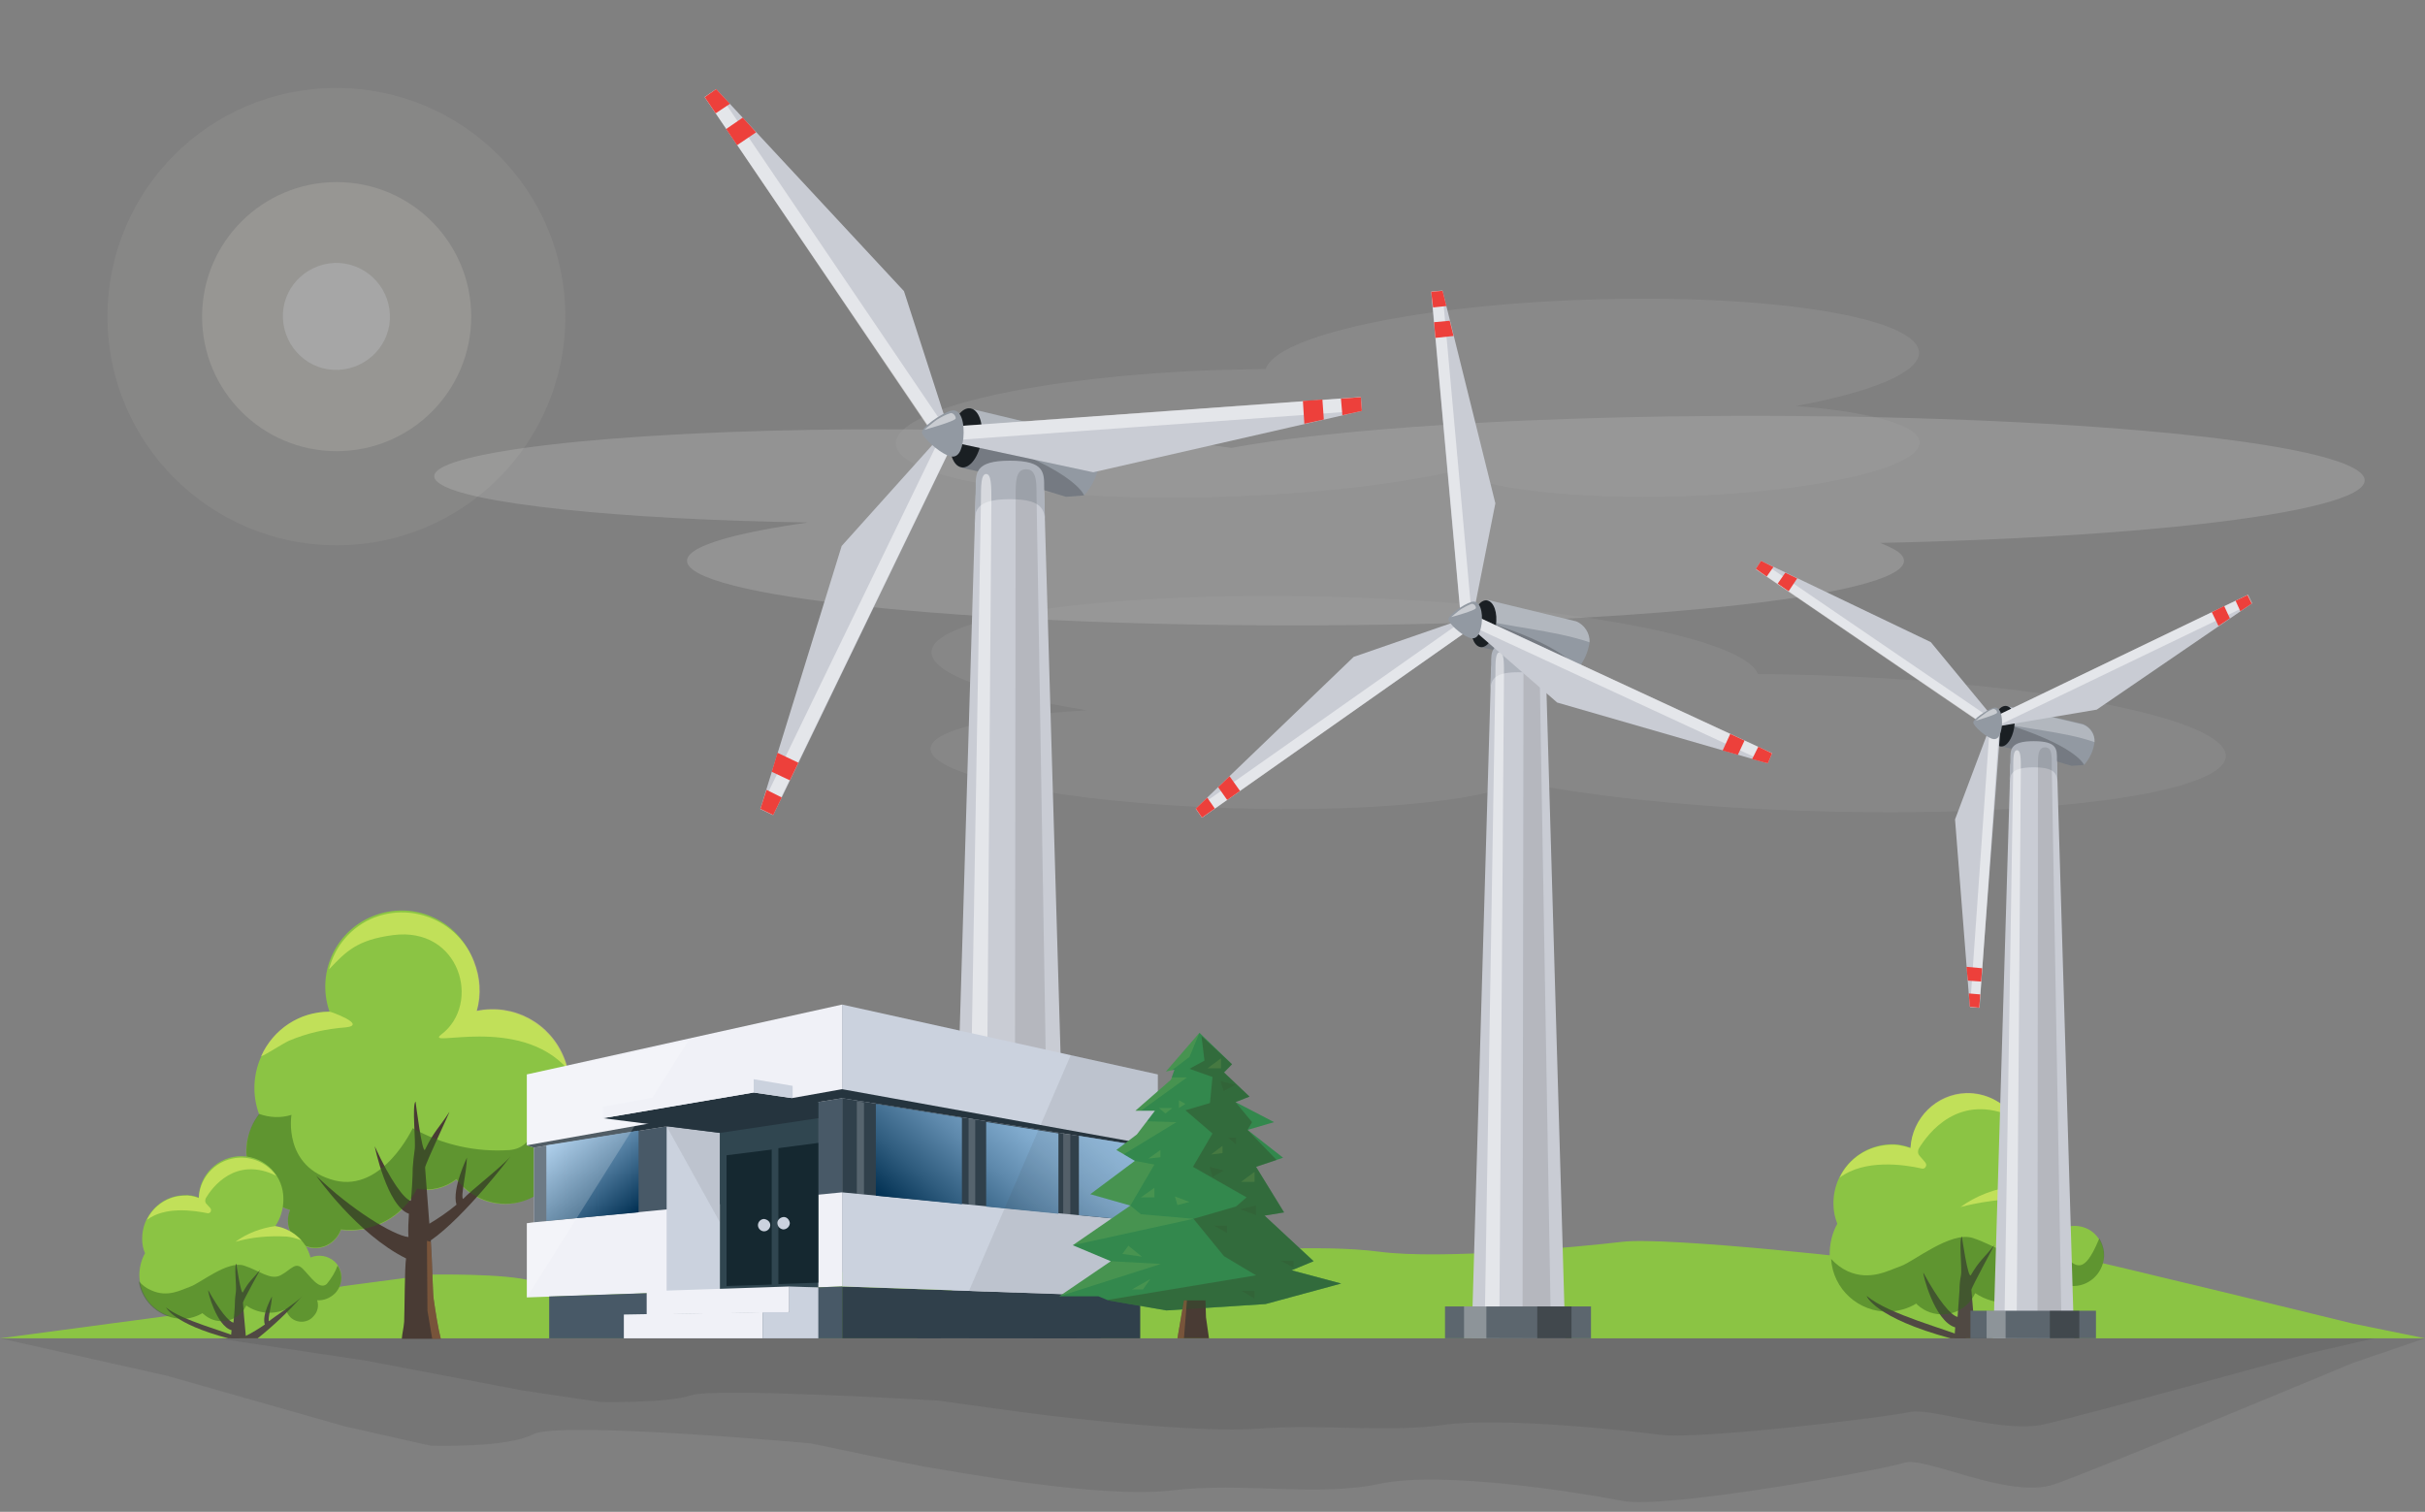 <svg id="ee-ilu-wind" xmlns="http://www.w3.org/2000/svg" xmlns:xlink="http://www.w3.org/1999/xlink" viewBox="0 0 510 318" shape-rendering="geometricPrecision" text-rendering="geometricPrecision"><rect x="0" y="0" width="510" height="318" fill="#808080" stroke="none"/><style><![CDATA[#ee-ilu-wind-green_ts {animation: ee-ilu-wind-green_ts__ts 6000ms linear infinite normal forwards}@keyframes ee-ilu-wind-green_ts__ts { 0% {transform: translate(254.269px,280.874px) scale(1,1)} 50% {transform: translate(254.269px,280.874px) scale(1,1.238)} 100% {transform: translate(254.269px,280.874px) scale(1,1)}} #ee-ilu-wind-clouds_to {animation: ee-ilu-wind-clouds_to__to 6000ms linear infinite normal forwards}@keyframes ee-ilu-wind-clouds_to__to { 0% {transform: translate(294.322px,116.84px)} 50% {transform: translate(248.314px,119.29px)} 100% {transform: translate(294.322px,116.84px)}} #ee-ilu-wind-clouds_ts {animation: ee-ilu-wind-clouds_ts__ts 6000ms linear infinite normal forwards}@keyframes ee-ilu-wind-clouds_ts__ts { 0% {transform: scale(1,1)} 50% {transform: scale(1.056,0.738)} 100% {transform: scale(1,1)}} #ee-ilu-wind-cloud3_ts {animation: ee-ilu-wind-cloud3_ts__ts 6000ms linear infinite normal forwards}@keyframes ee-ilu-wind-cloud3_ts__ts { 0% {transform: translate(296.05px,83.75px) scale(1,1)} 41.667% {transform: translate(296.05px,83.75px) scale(1.077,1.442)} 83.333% {transform: translate(296.05px,83.75px) scale(1,1)} 100% {transform: translate(296.05px,83.75px) scale(1,1)}} #ee-ilu-wind-cloud2_ts {animation: ee-ilu-wind-cloud2_ts__ts 6000ms linear infinite normal forwards}@keyframes ee-ilu-wind-cloud2_ts__ts { 0% {transform: translate(331.9px,148.1px) scale(1,1)} 55% {transform: translate(331.9px,148.1px) scale(1.119,0.541)} 91.667% {transform: translate(331.9px,148.1px) scale(1,1)} 100% {transform: translate(331.9px,148.1px) scale(1,1)}} #ee-ilu-wind-cloud1_ts {animation: ee-ilu-wind-cloud1_ts__ts 6000ms linear infinite normal forwards}@keyframes ee-ilu-wind-cloud1_ts__ts { 0% {transform: translate(294.322px,109.511px) scale(1,1)} 46.667% {transform: translate(294.322px,109.511px) scale(0.787,0.708)} 100% {transform: translate(294.322px,109.511px) scale(1,1)}} #ee-ilu-wind-sun_ts {animation: ee-ilu-wind-sun_ts__ts 6000ms linear infinite normal forwards}@keyframes ee-ilu-wind-sun_ts__ts { 0% {transform: translate(70.75px,66.6px) scale(1,1)} 41.667% {transform: translate(70.75px,66.6px) scale(1.366,1.303)} 100% {transform: translate(70.75px,66.6px) scale(1,1)}} #ee-ilu-wind-trees1_ts {animation: ee-ilu-wind-trees1_ts__ts 6000ms linear infinite normal forwards}@keyframes ee-ilu-wind-trees1_ts__ts { 0% {transform: translate(75.348px,281.246px) scale(1,1)} 20% {transform: translate(75.348px,281.246px) scale(1.091,1.043)} 45% {transform: translate(75.348px,281.246px) scale(1,1)} 75% {transform: translate(75.348px,281.246px) scale(1.091,1.043)} 100% {transform: translate(75.348px,281.246px) scale(1,1)}} #ee-ilu-wind-trees3_ts {animation: ee-ilu-wind-trees3_ts__ts 6000ms linear infinite normal forwards}@keyframes ee-ilu-wind-trees3_ts__ts { 0% {transform: translate(413.863px,281.638px) scale(1,1)} 28.333% {transform: translate(413.863px,281.638px) scale(1.132,1.054)} 48.333% {transform: translate(413.863px,281.638px) scale(1,1)} 73.333% {transform: translate(413.863px,281.638px) scale(1.132,1.054)} 100% {transform: translate(413.863px,281.638px) scale(1,1)}} #ee-ilu-wind-propeller3-1_tr {animation: ee-ilu-wind-propeller3-1_tr__tr 6000ms linear infinite normal forwards}@keyframes ee-ilu-wind-propeller3-1_tr__tr { 0% {transform: translate(419.227px,152.063px) rotate(0deg)} 100% {transform: translate(419.227px,152.063px) rotate(-360deg)}} #ee-ilu-wind-propeller2-1_tr {animation: ee-ilu-wind-propeller2-1_tr__tr 6000ms linear infinite normal forwards}@keyframes ee-ilu-wind-propeller2-1_tr__tr { 0% {transform: translate(309.067px,130.651px) rotate(0deg)} 100% {transform: translate(309.067px,130.651px) rotate(-360deg)}} #ee-ilu-wind-propeller1-1_tr {animation: ee-ilu-wind-propeller1-1_tr__tr 6000ms linear infinite normal forwards}@keyframes ee-ilu-wind-propeller1-1_tr__tr { 0% {transform: translate(199.188px,91.207px) rotate(0deg)} 100% {transform: translate(199.188px,91.207px) rotate(-360deg)}} #ee-ilu-wind-trees2_ts {animation: ee-ilu-wind-trees2_ts__ts 6000ms linear infinite normal forwards}@keyframes ee-ilu-wind-trees2_ts__ts { 0% {transform: translate(251.077px,281.246px) scale(1.053,0.959)} 26.667% {transform: translate(251.077px,281.246px) scale(1,1)} 51.667% {transform: translate(251.077px,281.246px) scale(1.053,0.959)} 71.667% {transform: translate(251.077px,281.246px) scale(1,1)} 100% {transform: translate(251.077px,281.246px) scale(1.053,0.959)}}]]></style><defs><linearGradient id="ee-ilu-wind-path58-fill" x1="224.907" y1="228.822" x2="196.919" y2="262.173" spreadMethod="pad" gradientUnits="userSpaceOnUse"><stop id="ee-ilu-wind-path58-fill-0" offset="0%" stop-color="rgb(156,197,232)"/><stop id="ee-ilu-wind-path58-fill-1" offset="12%" stop-color="rgb(148,190,225)"/><stop id="ee-ilu-wind-path58-fill-2" offset="31%" stop-color="rgb(128,170,205)"/><stop id="ee-ilu-wind-path58-fill-3" offset="53%" stop-color="rgb(94,137,172)"/><stop id="ee-ilu-wind-path58-fill-4" offset="78%" stop-color="rgb(47,92,126)"/><stop id="ee-ilu-wind-path58-fill-5" offset="100%" stop-color="rgb(0,47,81)"/></linearGradient><linearGradient id="ee-ilu-wind-path59-fill" x1="132.422" y1="256.613" x2="117.472" y2="238.813" spreadMethod="pad" gradientUnits="userSpaceOnUse"><stop id="ee-ilu-wind-path59-fill-0" offset="0%" stop-color="rgb(0,47,81)"/><stop id="ee-ilu-wind-path59-fill-1" offset="11%" stop-color="rgb(18,64,99)"/><stop id="ee-ilu-wind-path59-fill-2" offset="100%" stop-color="rgb(156,197,232)"/></linearGradient></defs><rect id="ee-ilu-wind-bg" display="none" width="510" height="318" rx="0" ry="0" fill="rgb(72,166,255)" stroke="none" stroke-width="1"/><g id="ee-ilu-wind-shadow"><path id="ee-ilu-wind-path1" d="M494.8,286.7L510,281.5L0,281.5L35.2,289.4L72.4,300L90.6,304.1C90.6,304.1,106.7,304.6,112.1,301.7C117.5,298.8,170.5,303.6,170.5,303.6C170.5,303.6,192.2,308.2,196.2,308.8C200.2,309.4,231.4,315.3,246.4,313.5C261.4,311.7,277.1,314.9,290.2,312.1C303.3,309.3,331.9,313.9,341.2,315.7C350.5,317.5,395.8,309.2,400.4,307.7C405,306.2,422.5,315.5,432.1,312.2C441.8,308.8,494.8,286.7,494.8,286.7Z" opacity="0.1" fill="rgb(35,31,32)" stroke="none" stroke-width="1"/><path id="ee-ilu-wind-path2" d="M485.9,284.6L499.4,281.5L45.6,281.5L76.9,286.2L110,292.5L126.2,294.9C126.2,294.9,140.5,295.2,145.3,293.5C150.1,291.8,197.2,294.6,197.2,294.6C197.2,294.6,216.5,297.3,220.1,297.7C223.7,298.1,251.4,301.5,264.8,300.5C278.2,299.5,292.1,301.4,303.7,299.7C315.3,298.1,340.8,300.7,349.1,301.8C357.4,302.9,397.7,298,401.7,297C405.7,296,421.3,301.6,429.9,299.6C438.7,297.6,485.9,284.6,485.9,284.6Z" opacity="0.1" fill="rgb(35,31,32)" stroke="none" stroke-width="1"/></g><g id="ee-ilu-wind-green_ts" transform="translate(254.269,280.874) scale(1,1)"><path id="ee-ilu-wind-green" d="M494.8,278.4L510,281.5L0,281.5L35.2,276.8L72.4,270.5L90.6,268.1C90.6,268.1,106.7,267.8,112.1,269.5C117.5,271.2,170.5,268.4,170.5,268.4C170.5,268.4,192.2,265.7,196.2,265.3C200.2,264.9,231.4,261.5,246.4,262.5C261.4,263.5,277.1,261.6,290.2,263.3C303.3,265,331.9,262.3,341.2,261.2C350.5,260.1,395.8,265,400.4,266C405,266.9,422.5,261.4,432.1,263.4C441.8,265.4,494.8,278.4,494.8,278.4Z" transform="translate(-254.269,-280.874)" fill="rgb(139,196,68)" stroke="none" stroke-width="1"/></g><g id="ee-ilu-wind-clouds_to" transform="translate(294.322,116.84)"><g id="ee-ilu-wind-clouds_ts" transform="scale(1,1)"><g id="ee-ilu-wind-clouds" transform="translate(-294.322,-116.84)" opacity="0.3"><g id="ee-ilu-wind-cloud3_ts" transform="translate(296.05,83.75) scale(1,1)"><path id="ee-ilu-wind-cloud3" d="M257,77.8C260.1,77.7,263.2,77.7,266.2,77.6C268.4,70.6,298.1,64.1,334.7,63C372.7,61.8,403.5,66.8,403.6,74.2C403.6,78.4,393.5,82.5,377.7,85.4C393.2,86.6,403.7,89.4,403.7,93.1C403.7,98.5,381.3,103.5,353.7,104.4C331.2,105.1,312.2,102.8,305.8,99.1C293.4,101.9,276.2,103.9,257.3,104.5C219.3,105.7,188.5,100.7,188.4,93.3C188.3,85.9,219,79,257,77.8Z" transform="translate(-296.05,-83.75)" opacity="0.24" fill="rgb(255,255,255)" stroke="none" stroke-width="1"/></g><g id="ee-ilu-wind-cloud2_ts" transform="translate(331.9,148.1) scale(1,1)"><path id="ee-ilu-wind-cloud2" d="M381.3,142C377.3,141.9,373.5,141.8,369.7,141.8C366.9,134.2,329.3,127.1,283,125.6C234.9,124.1,195.9,129.3,195.9,137.2C195.9,141.7,208.7,146.2,228.6,149.4C209,150.6,195.7,153.6,195.7,157.5C195.7,163.3,224,168.9,259,170C287.5,170.9,311.6,168.5,319.6,164.5C335.3,167.6,357,169.9,381,170.6C429.1,172.1,468.1,166.9,468.1,159C468.1,151.1,429.4,143.5,381.3,142Z" transform="translate(-331.9,-148.1)" opacity="0.2" fill="rgb(255,255,255)" stroke="none" stroke-width="1"/></g><g id="ee-ilu-wind-cloud1_ts" transform="translate(294.322,109.511) scale(1,1)"><path id="ee-ilu-wind-cloud1" d="M496,99.1C485.9,91.7,421.1,86.6,351.1,87.6C311,88.2,278,90.7,259,94.2C239.2,91.4,206.1,89.9,171.3,90.4C120.3,91.2,84.9,96.2,92.3,101.6C98.2,106,130.6,109.3,169.9,109.9C150.3,112.7,140.8,116.2,145.8,119.9C155.9,127.3,220.8,132.5,290.7,131.4C360.6,130.3,409.2,123.5,399.1,116C398,115.3,396.7,114.7,395.4,114.2C461,112.8,505.7,106.2,496,99.1Z" transform="translate(-294.322,-109.511)" opacity="0.5" fill="rgb(255,255,255)" stroke="none" stroke-width="1"/></g></g></g></g><g id="ee-ilu-wind-sun_ts" transform="translate(70.75,66.6) scale(1,1)"><g id="ee-ilu-wind-sun" transform="translate(-70.75,-66.6)" opacity="0.3"><path id="ee-ilu-wind-path3" d="M118.9,66.6C118.9,93.2,97.4,114.7,70.8,114.7C44.2,114.7,22.6,93.2,22.6,66.6C22.6,40,44.1,18.5,70.7,18.5L70.7,18.5C97.3,18.5,118.9,40,118.9,66.6Z" opacity="0.2" fill="rgb(255,253,235)" stroke="none" stroke-width="1"/><circle id="ee-ilu-wind-circle1" r="28.3" transform="matrix(1 0 0 1 70.8 66.6)" opacity="0.5" fill="rgb(255,253,235)" stroke="none" stroke-width="1"/><path id="ee-ilu-wind-path4" d="M82,66.1C82.3,72.3,77.4,77.5,71.2,77.8C65,78.1,59.8,73.2,59.5,67C59.2,60.8,64.1,55.6,70.3,55.3L70.3,55.3C76.5,55.1,81.7,59.9,82,66.1L82,66.1Z" fill="rgb(255,255,255)" stroke="none" stroke-width="1"/></g></g><g id="ee-ilu-wind-trees1_ts" transform="translate(75.348,281.246) scale(1,1)"><g id="ee-ilu-wind-trees1" transform="translate(-75.348,-281.246)"><g id="ee-ilu-wind-g1"><path id="ee-ilu-wind-path5" d="M61,254.5C54.2,252.5,50.3,245.4,52.3,238.7C52.8,237.1,53.5,235.7,54.5,234.4C51.5,226.3,55.5,217.2,63.5,213.9C65.3,213.2,67.3,212.8,69.3,212.8C66.4,204.4,70.8,195.3,79.2,192.4C87.6,189.5,96.7,193.9,99.6,202.3C100.9,205.6,101.2,209.2,100.2,212.7L100.2,212.7C108,211.1,115.7,215.3,118.6,222.7C119.1,223.8,119.4,225,119.6,226.2C122.1,228.1,122.9,231.4,121.7,234.2C121.1,235.7,119.9,236.9,118.5,237.6C120.1,244.4,115.9,251.2,109.1,252.9C104.2,254.1,99,252.2,96,248.1C93.7,249.9,90.6,250.7,87.7,250.1C84.7,256.1,78.3,259.5,71.7,258.7C70.6,261.7,67.4,263.3,64.4,262.2C61.4,261.1,59.8,257.9,60.9,254.9C60.9,254.6,61,254.5,61,254.5L61,254.5Z" fill="rgb(139,196,68)" stroke="none" stroke-width="1"/><path id="ee-ilu-wind-path6" d="M85.9,260.2C85.8,258.6,85.9,256.9,86,255.3C81.4,253.7,78.8,241.1,78.8,241.1C82.2,248.5,85,252.2,86.4,252.6C86.6,251,86.8,247.3,86.8,245.7C86.9,244.4,87,243.2,87.2,241.9C87.5,240.2,86.6,232.4,87.4,231.7C87.4,231.7,88.8,243,89.4,241.8C91.3,237.9,92.3,237.3,94.5,233.9C94.8,233.5,89.4,244.9,89.4,245.6C89.6,248.2,89.9,251.9,90.3,257.4C92.3,256.2,94.2,254.9,96,253.4C95,250.1,98.2,243.5,98.2,243.5C98.1,247,96.8,251.7,97.4,252.2C98.8,250.6,105.7,245.3,107.4,243.2C107.4,243.2,97.7,256,90.6,260.9C90.9,265,91,271.9,91.2,273.2C91.6,276,92.1,279.2,92.7,281.6L84.5,281.6C84.6,280.4,84.9,279.3,85,278C85.1,275.5,85.1,266.5,85.4,264.7C75.1,259.6,66.5,247.3,66.5,247.3C73.8,254.4,82.8,259.9,85.9,260.2Z" fill="rgb(73,59,52)" stroke="none" stroke-width="1"/><path id="ee-ilu-wind-path7" d="M82.6,196.7C75.1,197.7,72.8,200.1,69.2,203.9C70.4,199,73.9,194.9,78.7,193C87,189.8,96.4,193.9,99.7,202.2L99.7,202.2C101,205.5,101.3,209.1,100.3,212.6L100.3,212.6C108.1,211,115.8,215.2,118.7,222.6C119,223.3,119.2,224.1,119.4,224.9C109.2,213.3,88.9,220.6,92.8,217.6C101.3,211.2,96.8,194.8,82.6,196.7Z" opacity="0.5" fill="rgb(249,253,111)" stroke="none" stroke-width="1"/><path id="ee-ilu-wind-path8" d="M72.7,216.1C68.6,216.4,64.6,217.3,60.8,218.9C59.3,219.6,56,221.8,54.9,222.2C57.4,216.5,63,212.8,69.3,212.8C69.4,212.7,77.4,215.6,72.7,216.1Z" opacity="0.5" fill="rgb(249,253,111)" stroke="none" stroke-width="1"/><g id="ee-ilu-wind-g2" opacity="0.5"><path id="ee-ilu-wind-path9" d="M52.6,246.6C51.1,242.4,51.8,237.8,54.5,234.3C56.7,235.1,59.1,235.2,61.3,234.5C61.3,234.5,59.4,245.5,70.4,248.3C80.5,250.8,86.8,237.3,86.8,237.3C93,240.8,100.1,242.4,107.2,241.9C112.6,241.4,112.7,235.4,115.1,231.8C117.5,228.2,116.7,234.6,119.5,233.7C120.5,233.4,121.4,233.1,122.1,232.8C122,233.3,121.9,233.8,121.7,234.3C121.1,235.8,119.9,237,118.5,237.7C120.1,244.5,115.9,251.3,109.1,252.9C104.2,254,99,252.1,96,248C93.7,249.8,90.6,250.6,87.7,250C84.7,256,78.3,259.4,71.7,258.6C70.6,261.6,67.4,263.2,64.4,262.1C61.4,261,59.8,257.8,60.9,254.8C60.9,254.7,61,254.6,61,254.5C57.1,253.3,54,250.4,52.6,246.6Z" fill="rgb(52,101,28)" stroke="none" stroke-width="1"/></g><path id="ee-ilu-wind-path10" d="M89.8,262.5L89.8,261L90.6,261.2C90.9,265.4,91,271.9,91.2,273.2C91.6,276,92.1,279.2,92.7,281.6L90.9,281.6L89.9,275.7L89.8,262.5Z" opacity="0.5" fill="rgb(168,111,65)" stroke="none" stroke-width="1"/></g><g id="ee-ilu-wind-g3"><path id="ee-ilu-wind-path11" d="M70.3,265.3C68.9,264.1,67,263.8,65.3,264.5C64.4,261,61.5,258.5,57.9,257.9C59,256.3,59.6,254.3,59.6,252.3C59.7,247.4,55.8,243.3,50.9,243.2C46,243.1,41.9,247,41.8,251.9L41.8,251.9C40.8,251.5,39.7,251.3,38.6,251.4C33.6,251.6,29.8,255.8,29.9,260.7L29.9,260.7C29.9,261.7,30.1,262.7,30.5,263.6C29.7,265,29.3,266.7,29.3,268.3C29.4,273.3,33.4,277.2,38.4,277.2C38.4,277.2,38.4,277.2,38.5,277.2C40,277.2,41.5,276.7,42.7,276C42.8,276.1,42.8,276.2,42.9,276.2C45.2,278.3,48.7,278.2,50.9,275.9L50.9,275.9C51.3,275.5,51.6,275,51.9,274.4C54.3,276.1,57.5,276.4,60.2,275.2C60.4,275.8,60.7,276.4,61.2,276.9C62.6,278.2,64.8,278.1,66,276.7C66.9,275.8,67.2,274.5,66.8,273.3C68.2,273.4,69.6,272.8,70.6,271.8C72.3,270,72.2,267,70.3,265.3Z" fill="rgb(139,196,68)" stroke="none" stroke-width="1"/><g id="ee-ilu-wind-g4"><path id="ee-ilu-wind-path12" d="M48.7,279.8C48.6,280.5,48.6,281,48.6,281.5L54.2,281.5C57.6,278.8,60.7,275.8,63.6,272.6C62.5,273.9,57.6,277,56.6,277.9C56.2,277.6,57.1,274.8,57.2,272.7C57.2,272.7,55,276.6,55.7,278.6C54.4,279.5,53.1,280.3,51.7,281C51.4,277.8,51.2,275.6,51.1,274C51.1,273.6,54.9,266.8,54.7,267.1C53.1,269.1,52.4,269.4,51.1,271.8C50.7,272.6,49.7,265.8,49.7,265.8C49.2,266.2,49.8,270.8,49.6,271.8C49.5,272.5,49.4,273.3,49.4,274.1C49.4,275,49.2,277.3,49.1,278.2C48.1,278,46.2,275.7,43.8,271.4C43.6,271.4,45.5,278.9,48.7,279.8Z" fill="rgb(80,73,67)" stroke="none" stroke-width="1"/><path id="ee-ilu-wind-path13" d="M48,281.5L50.5,281.5C47.6,280.1,38.3,277.8,34.9,275C35,275,36.3,278.4,48,281.5Z" fill="rgb(80,73,67)" stroke="none" stroke-width="1"/></g><g id="ee-ilu-wind-g5" opacity="0.5"><path id="ee-ilu-wind-path14" d="M38.4,277.4C39.9,277.4,41.4,276.9,42.6,276.2C42.7,276.3,42.7,276.4,42.8,276.4C45.1,278.5,48.6,278.4,50.8,276.1L50.8,276.1C51.2,275.7,51.5,275.2,51.8,274.6C54.2,276.3,57.4,276.6,60.1,275.4C60.3,276,60.6,276.6,61.1,277.1C62.5,278.4,64.7,278.3,65.9,276.9C66.8,276,67.1,274.7,66.7,273.5C68.1,273.6,69.5,273,70.5,272C72,270.4,72.2,268,71,266.2C70.5,267.6,69.7,268.9,68.7,270.1C67.1,271.4,65.3,268.5,63.7,266.9C62.1,265.3,61.3,267,59.1,268.2C56.9,269.4,54.7,267.3,51.3,266.2C47.9,265.1,42.1,269.9,40.1,270.6C38.1,271.3,35.3,273,31.8,271.4C30.8,271,29.9,270.3,29.2,269.5C29.8,273.9,33.8,277.4,38.4,277.4Z" fill="rgb(52,101,28)" stroke="none" stroke-width="1"/></g><path id="ee-ilu-wind-path15" d="M50.4,243.5C45.7,243.7,42,247.4,41.8,252C40.8,251.6,39.7,251.4,38.6,251.5C35.3,251.6,32.3,253.6,30.9,256.6C34.7,253.7,40.7,254.6,43.7,255.2C43.9,255.2,44.2,255.1,44.3,254.9C44.4,254.7,44.4,254.4,44.3,254.2L43.4,253.2C43.1,252.9,43.1,252.4,43.3,252C44.6,249.8,49.5,243.1,58.1,247.3C56.3,244.8,53.4,243.4,50.4,243.5Z" opacity="0.5" fill="rgb(249,253,111)" stroke="none" stroke-width="1"/><path id="ee-ilu-wind-path16" d="M57.9,257.9C54.9,258.3,52,259.4,49.5,261.2C53,260.2,56.6,259.9,60.3,260.1C61.3,260.2,62.4,260.5,63.4,260.9C61.9,259.3,60,258.2,57.9,257.9L57.9,257.9Z" opacity="0.5" fill="rgb(249,253,111)" stroke="none" stroke-width="1"/></g></g></g><g id="ee-ilu-wind-trees3_ts" transform="translate(413.863,281.638) scale(1,1)"><g id="ee-ilu-wind-trees3" transform="translate(-413.863,-281.638)"><path id="ee-ilu-wind-path17" d="M440.5,259.5C438.7,257.8,436,257.4,433.7,258.4C432.4,253.7,428.5,250.2,423.7,249.5C425.2,247.3,426,244.6,426,241.9C425.9,235.2,420.4,229.9,413.7,230C407.4,230.1,402.2,235.1,401.8,241.4C400.4,240.9,398.9,240.6,397.4,240.7C390.6,241,385.4,246.7,385.6,253.4C385.6,254.8,385.9,256.1,386.4,257.4C385.3,259.4,384.8,261.6,384.8,263.8C384.9,270.5,390.5,275.9,397.2,275.8C399.2,275.7,401.2,275.2,403,274.1C403.1,274.2,403.2,274.3,403.3,274.4C406.4,277.2,411.2,277,414.1,273.9C414.6,273.3,415.1,272.6,415.4,271.9C417.5,273.3,419.9,274,422.4,273.9C423.9,273.8,425.3,273.5,426.7,273C426.9,273.9,427.4,274.7,428,275.3C429.9,277,432.8,276.9,434.5,275L434.5,275C435.7,273.8,436.1,272,435.6,270.4C437.5,270.5,439.4,269.8,440.8,268.3C443.1,265.9,443,261.9,440.5,259.5Z" fill="rgb(139,196,68)" stroke="none" stroke-width="1"/><g id="ee-ilu-wind-g6"><path id="ee-ilu-wind-path18" d="M411.2,279.2C411.1,280.1,411.1,280.8,411.1,281.5L418.8,281.5C423.4,277.8,427.7,273.8,431.6,269.4C430,271.1,423.4,275.3,422.1,276.6C421.5,276.2,422.8,272.5,422.9,269.6C422.9,269.6,419.9,274.9,420.8,277.6C419.1,278.8,417.3,279.9,415.4,280.8C415,276.4,414.8,273.4,414.6,271.3C414.6,270.8,419.7,261.5,419.4,261.9C417.3,264.6,416.3,265.1,414.5,268.2C413.9,269.2,412.6,260.1,412.6,260.1C411.9,260.7,412.7,266.9,412.4,268.3C412.2,269.3,412.1,270.3,412.1,271.4C412,272.7,411.8,275.7,411.7,277C410.3,276.7,407.7,273.6,404.5,267.7C404.3,267.8,406.8,277.9,411.2,279.2Z" fill="rgb(80,73,67)" stroke="none" stroke-width="1"/><path id="ee-ilu-wind-path19" d="M410.2,281.5L413.7,281.5C409.8,279.7,397.2,276.5,392.6,272.6C392.5,272.6,394.3,277.2,410.2,281.5Z" fill="rgb(80,73,67)" stroke="none" stroke-width="1"/></g><g id="ee-ilu-wind-g7" opacity="0.5"><path id="ee-ilu-wind-path20" d="M397.2,275.9C399.2,275.8,401.2,275.3,403,274.2C403.1,274.3,403.2,274.4,403.3,274.5C406.4,277.3,411.2,277.1,414.1,274C414.6,273.4,415.1,272.7,415.4,272C417.5,273.4,419.9,274.1,422.4,274C423.9,273.9,425.3,273.6,426.7,273.1C426.9,274,427.4,274.8,428,275.4C429.9,277.1,432.8,277,434.5,275.1L434.5,275.1C435.7,273.9,436.1,272.1,435.6,270.5C439.2,270.7,442.2,268,442.5,264.4C442.6,263,442.2,261.7,441.5,260.5C440.7,262.4,439.6,264.8,438.4,265.7C436.2,267.5,433.9,263.5,431.7,261.3C429.5,259.1,428.5,261.5,425.5,263.1C422.5,264.7,419.5,261.9,414.9,260.4C410.3,258.9,402.4,265.4,399.8,266.3C397.2,267.2,393.3,269.5,388.6,267.4C387.3,266.8,386.1,265.9,385.1,264.8C385.5,271.2,390.9,276,397.2,275.9Z" fill="rgb(52,101,28)" stroke="none" stroke-width="1"/></g><path id="ee-ilu-wind-path21" d="M413.5,229.9C407.2,230.1,402.1,235.2,401.8,241.5C400.4,241,398.9,240.7,397.4,240.8C392.9,241,388.8,243.6,386.9,247.7C392.1,243.8,400.3,244.9,404.2,245.8C404.5,245.9,404.9,245.7,405,245.4C405.2,245.1,405.1,244.8,404.9,244.5L403.7,243.1C403.3,242.7,403.3,242,403.6,241.5C405.4,238.6,411.9,229.5,423.7,235.1C421.4,231.8,417.6,229.8,413.5,229.9Z" opacity="0.5" fill="rgb(249,253,111)" stroke="none" stroke-width="1"/><path id="ee-ilu-wind-path22" d="M423.7,249.5C419.6,250,415.6,251.5,412.3,253.9C412.3,253.9,420,251.7,426.9,252.4C428.3,252.6,429.7,252.9,431,253.4C429.1,251.3,426.5,249.9,423.7,249.5L423.7,249.5Z" opacity="0.5" fill="rgb(249,253,111)" stroke="none" stroke-width="1"/></g></g><g id="ee-ilu-wind-propeller3"><g id="ee-ilu-wind-g8"><g id="ee-ilu-wind-g9"><path id="ee-ilu-wind-path23" d="M420.8,157L425.4,158L435.7,161.1L438.3,160.9C439.5,159.5,440.3,157.9,440.5,156C440.6,154.4,439.6,152.9,438.1,152.3L422.1,148.5C422.1,148.5,420,150.1,420,151.7C420.1,153.5,420.4,155.3,420.8,157Z" fill="rgb(146,153,162)" stroke="none" stroke-width="1"/><path id="ee-ilu-wind-path24" d="M440.5,156.1C440.6,154.5,439.6,153,438.1,152.4L422.1,148.6C422.1,148.6,420,150.2,420,151.8C425,153.3,434,153.8,440.5,156.1Z" opacity="0.3" fill="rgb(255,255,255)" stroke="none" stroke-width="1"/><path id="ee-ilu-wind-path25" d="M420.8,157L425.4,158L435.7,161.1L438.3,160.9C438.3,160.9,436.8,156.7,420,151.7C420.1,153.5,420.4,155.3,420.8,157Z" opacity="0.2" fill="rgb(0,0,0)" stroke="none" stroke-width="1"/></g><g id="ee-ilu-wind-g10"><g id="ee-ilu-wind-g11"><g id="ee-ilu-wind-g12"><path id="ee-ilu-wind-path26" d="M436.2,281.5L432.6,161L432.6,161C432.7,159.8,432,158.6,430.9,158.1C429.5,157.3,427.8,157,426.3,157.4C424.5,157.7,423,159.1,422.8,161L422.8,161L419.2,281.5L436.2,281.5Z" fill="rgb(201,204,212)" stroke="none" stroke-width="1"/><path id="ee-ilu-wind-path27" d="M427.7,161.4C432.8,161.4,432.7,163.2,432.7,165.4L432.6,159.8C432.6,157.6,432.7,155.9,427.7,155.9C422.7,155.9,422.8,157.7,422.8,159.8L422.6,165.4C422.6,163.2,422.6,161.4,427.7,161.4Z" fill="rgb(174,179,188)" stroke="none" stroke-width="1"/></g><g id="ee-ilu-wind-g13" opacity="0.5"><path id="ee-ilu-wind-path28" d="M433.6,281.5L428.5,281.5L428.6,161.1C428.6,159,428.6,157.2,430.1,157.2C431.6,157.2,431.5,159,431.5,161.1L433.6,281.5Z" opacity="0.2" fill="rgb(0,0,0)" stroke="none" stroke-width="1"/></g><path id="ee-ilu-wind-path29" d="M421.5,281.5L424.1,281.5L425,161.7C425,159.6,425,157.8,424.2,157.8C423.4,157.8,423.4,159.5,423.4,161.7L421.5,281.5Z" opacity="0.5" fill="rgb(255,255,255)" stroke="none" stroke-width="1"/></g><g id="ee-ilu-wind-g14"><rect id="ee-ilu-wind-rect1" width="26.4" height="5.8" rx="0" ry="0" transform="matrix(1 0 0 1 414.4 275.7)" fill="rgb(92,102,110)" stroke="none" stroke-width="1"/><rect id="ee-ilu-wind-rect2" width="4" height="5.8" rx="0" ry="0" transform="matrix(1 0 0 1 417.8 275.7)" opacity="0.3" fill="rgb(255,255,255)" stroke="none" stroke-width="1"/><rect id="ee-ilu-wind-rect3" width="6.2" height="5.8" rx="0" ry="0" transform="matrix(1 0 0 1 431.1 275.7)" opacity="0.3" fill="rgb(0,0,0)" stroke="none" stroke-width="1"/></g></g><path id="ee-ilu-wind-path30" d="M423.6,153.1C423.2,155.4,422,157.2,420.7,157C419.4,156.8,418.8,154.8,419.1,152.4C419.4,150,420.7,148.3,422,148.5C423.3,148.7,424,150.7,423.6,153.1Z" fill="rgb(26,31,35)" stroke="none" stroke-width="1"/></g><g id="ee-ilu-wind-propeller3-1_tr" transform="translate(419.227,152.063) rotate(0)"><g id="ee-ilu-wind-propeller3-1" transform="translate(-418.664,-151.5)"><g id="ee-ilu-wind-g15"><polygon id="ee-ilu-wind-polygon1" points="419.2,151.1 405.5,134.5 369.8,117.4 368.7,119.1 418.1,152.8" fill="rgb(201,204,212)" stroke="none" stroke-width="1"/><rect id="ee-ilu-wind-rect4" width="2" height="59.8" rx="0" ry="0" transform="matrix(0.564 -0.826 0.826 0.564 368.743 119.224)" opacity="0.5" fill="rgb(255,255,255)" stroke="none" stroke-width="1"/><polygon id="ee-ilu-wind-polygon2" points="377.4,121.1 375.6,123.8 373.3,122.2 374.9,119.9" fill="rgb(237,64,59)" stroke="none" stroke-width="1"/><polygon id="ee-ilu-wind-polygon3" points="372.4,118.7 371,120.7 368.7,119.1 369.8,117.4" fill="rgb(237,64,59)" stroke="none" stroke-width="1"/><polygon id="ee-ilu-wind-polygon4" points="419.1,152.3 440.4,148.7 473,126.4 472.1,124.6 418.3,150.5" fill="rgb(201,204,212)" stroke="none" stroke-width="1"/><rect id="ee-ilu-wind-rect5" width="59.8" height="2" rx="0" ry="0" transform="matrix(0.901 -0.434 0.434 0.901 418.349 150.478)" opacity="0.5" fill="rgb(255,255,255)" stroke="none" stroke-width="1"/><polygon id="ee-ilu-wind-polygon5" points="466,131.1 464.6,128.2 467.2,126.9 468.4,129.5" fill="rgb(237,64,59)" stroke="none" stroke-width="1"/><polygon id="ee-ilu-wind-polygon6" points="470.6,128 469.6,125.8 472.1,124.6 473,126.4" fill="rgb(237,64,59)" stroke="none" stroke-width="1"/><polygon id="ee-ilu-wind-polygon7" points="418.2,151.6 410.6,171.8 413.7,211.2 415.7,211.4 420.2,151.8" fill="rgb(201,204,212)" stroke="none" stroke-width="1"/><rect id="ee-ilu-wind-rect6" width="59.9" height="2" rx="0" ry="0" transform="matrix(0.07 -0.998 0.998 0.07 413.757 211.29)" opacity="0.5" fill="rgb(255,255,255)" stroke="none" stroke-width="1"/><polygon id="ee-ilu-wind-polygon8" points="413,202.8 416.3,203.1 416.1,205.9 413.3,205.7" fill="rgb(237,64,59)" stroke="none" stroke-width="1"/><polygon id="ee-ilu-wind-polygon9" points="413.5,208.4 415.9,208.6 415.7,211.4 413.7,211.2" fill="rgb(237,64,59)" stroke="none" stroke-width="1"/></g><circle id="ee-ilu-wind-circle2" r="62" transform="matrix(1 0 0 1 417.7 150.9)" fill="none" stroke="none" stroke-width="1"/></g></g><g id="ee-ilu-wind-g16"><path id="ee-ilu-wind-path31" d="M421,152.8C421.2,150.7,420.7,148.4,419.2,148.9C417.7,149.4,414.9,151.3,415,152C415.1,152.7,417.1,154.6,418.7,155.3C420.3,156,420.8,154.4,421,152.8Z" fill="rgb(146,153,162)" stroke="none" stroke-width="1"/><path id="ee-ilu-wind-path32" d="M419.2,149.1C419.6,149.1,420,149.4,420,149.9L420,149.9C420,150.3,415.5,151.6,415.5,151.6C415.5,151.6,416.8,150.5,417.3,150.2C417.9,149.7,418.5,149.4,419.2,149.1Z" opacity="0.5" fill="rgb(255,255,255)" stroke="none" stroke-width="1"/></g></g><g id="ee-ilu-wind-propeller2"><g id="ee-ilu-wind-g17"><g id="ee-ilu-wind-g18"><path id="ee-ilu-wind-path33" d="M311.3,136.1L316.6,137.3L328.7,141L331.7,140.8C333.1,139.2,334,137.2,334.3,135.1C334.4,133.2,333.2,131.4,331.5,130.7L312.9,126.2C312.9,126.2,310.4,128.1,310.4,130C310.5,132.1,310.9,134.1,311.3,136.1Z" fill="rgb(146,153,162)" stroke="none" stroke-width="1"/><path id="ee-ilu-wind-path34" d="M334.3,135.1C334.4,133.2,333.2,131.4,331.5,130.7L312.9,126.2C312.9,126.2,310.4,128.1,310.4,130C316.3,131.8,326.7,132.5,334.3,135.1Z" opacity="0.3" fill="rgb(255,255,255)" stroke="none" stroke-width="1"/><path id="ee-ilu-wind-path35" d="M311.3,136.1L316.6,137.3L328.7,141L331.7,140.8C331.7,140.8,330,135.9,310.4,130.1C310.5,132.1,310.9,134.1,311.3,136.1Z" opacity="0.2" fill="rgb(0,0,0)" stroke="none" stroke-width="1"/></g><g id="ee-ilu-wind-g19"><g id="ee-ilu-wind-g20"><g id="ee-ilu-wind-g21"><path id="ee-ilu-wind-path36" d="M329.2,281.5L325.1,140.8L325.1,140.8C325.2,139.4,324.4,138,323.1,137.4C321.5,136.4,319.5,136.1,317.7,136.6C315.6,136.9,313.9,138.6,313.6,140.7L313.6,140.7L309.5,281.4L329.2,281.5L329.2,281.5Z" fill="rgb(201,204,212)" stroke="none" stroke-width="1"/><path id="ee-ilu-wind-path37" d="M319.3,141.4C325.3,141.4,325.2,143.5,325.2,146.1L325,139.6C325,137.1,325.1,135,319.3,135C313.5,135,313.6,137,313.6,139.6L313.4,146.1C313.5,143.5,313.4,141.4,319.3,141.4Z" fill="rgb(174,179,188)" stroke="none" stroke-width="1"/></g><g id="ee-ilu-wind-g22" opacity="0.5"><path id="ee-ilu-wind-path38" d="M326.2,281.5L320.2,281.5L320.4,141C320.4,138.5,320.4,136.5,322.1,136.5C323.8,136.5,323.8,138.5,323.8,141L326.2,281.5Z" opacity="0.2" fill="rgb(0,0,0)" stroke="none" stroke-width="1"/></g><path id="ee-ilu-wind-path39" d="M312.2,281.5L315.3,281.5L316.3,141.7C316.3,139.2,316.3,137.2,315.4,137.2C314.5,137.2,314.5,139.2,314.5,141.7L312.2,281.5Z" opacity="0.5" fill="rgb(255,255,255)" stroke="none" stroke-width="1"/></g><g id="ee-ilu-wind-g23"><rect id="ee-ilu-wind-rect7" width="30.7" height="6.7" rx="0" ry="0" transform="matrix(1 0 0 1 303.9 274.8)" fill="rgb(92,102,110)" stroke="none" stroke-width="1"/><rect id="ee-ilu-wind-rect8" width="4.7" height="6.7" rx="0" ry="0" transform="matrix(1 0 0 1 307.9 274.8)" opacity="0.3" fill="rgb(255,255,255)" stroke="none" stroke-width="1"/><rect id="ee-ilu-wind-rect9" width="7.2" height="6.7" rx="0" ry="0" transform="matrix(1 0 0 1 323.3 274.8)" opacity="0.3" fill="rgb(0,0,0)" stroke="none" stroke-width="1"/></g></g><path id="ee-ilu-wind-path40" d="M314.6,131.6C314.2,134.3,312.7,136.4,311.3,136.1C309.9,135.8,309.1,133.5,309.5,130.8C309.9,128.1,311.4,126,312.8,126.3C314.2,126.6,315,128.9,314.6,131.6Z" fill="rgb(26,31,35)" stroke="none" stroke-width="1"/></g><g id="ee-ilu-wind-propeller2-1_tr" transform="translate(309.067,130.651) rotate(0)"><g id="ee-ilu-wind-propeller2-1" transform="translate(-308.079,-130.781)"><g id="ee-ilu-wind-g24"><polygon id="ee-ilu-wind-polygon10" points="308.6,130.7 313.5,106 302.4,61.3 300,61.5 306.3,130.9" fill="rgb(201,204,212)" stroke="none" stroke-width="1"/><rect id="ee-ilu-wind-rect10" width="2.3" height="69.6" rx="0" ry="0" transform="matrix(0.996 -0.09 0.09 0.996 300.06 61.442)" opacity="0.5" fill="rgb(255,255,255)" stroke="none" stroke-width="1"/><polygon id="ee-ilu-wind-polygon11" points="304.7,70.8 300.9,71.2 300.6,67.9 303.9,67.6" fill="rgb(237,64,59)" stroke="none" stroke-width="1"/><polygon id="ee-ilu-wind-polygon12" points="303.2,64.5 300.4,64.8 300,61.5 302.4,61.3" fill="rgb(237,64,59)" stroke="none" stroke-width="1"/><polygon id="ee-ilu-wind-polygon13" points="307.5,131.4 326.5,147.9 370.8,160.7 371.7,158.6 308.5,129.3" fill="rgb(201,204,212)" stroke="none" stroke-width="1"/><rect id="ee-ilu-wind-rect11" width="2.3" height="69.6" rx="0" ry="0" transform="matrix(0.42 -0.907 0.907 0.42 307.582 131.393)" opacity="0.5" fill="rgb(255,255,255)" stroke="none" stroke-width="1"/><polygon id="ee-ilu-wind-polygon14" points="361.3,158 362.9,154.5 365.9,155.9 364.5,158.9" fill="rgb(237,64,59)" stroke="none" stroke-width="1"/><polygon id="ee-ilu-wind-polygon15" points="367.5,159.8 368.8,157.2 371.7,158.6 370.8,160.7" fill="rgb(237,64,59)" stroke="none" stroke-width="1"/><polygon id="ee-ilu-wind-polygon16" points="307.4,130.1 283.7,138.3 250.5,170.2 251.8,172.1 308.8,132" fill="rgb(201,204,212)" stroke="none" stroke-width="1"/><rect id="ee-ilu-wind-rect12" width="69.6" height="2.3" rx="0" ry="0" transform="matrix(0.818 -0.576 0.576 0.818 250.48 170.254)" opacity="0.5" fill="rgb(255,255,255)" stroke="none" stroke-width="1"/><polygon id="ee-ilu-wind-polygon17" points="257.6,163.4 259.8,166.5 257.1,168.4 255.2,165.7" fill="rgb(237,64,59)" stroke="none" stroke-width="1"/><polygon id="ee-ilu-wind-polygon18" points="252.9,167.9 254.5,170.2 251.8,172.1 250.5,170.2" fill="rgb(237,64,59)" stroke="none" stroke-width="1"/></g><circle id="ee-ilu-wind-circle3" r="72" transform="matrix(1 0 0 1 307.7 129.1)" fill="none" stroke="none" stroke-width="1"/></g></g><g id="ee-ilu-wind-g25"><path id="ee-ilu-wind-path41" d="M311.6,131.2C311.9,128.8,311.3,126.1,309.5,126.6C307.7,127.1,304.5,129.5,304.6,130.3C304.7,131.1,307.1,133.4,308.9,134.1C310.7,134.8,311.3,133.2,311.6,131.2Z" fill="rgb(146,153,162)" stroke="none" stroke-width="1"/><path id="ee-ilu-wind-path42" d="M309.5,127C310,127,310.4,127.4,310.4,127.9L310.4,127.9C310.4,128.4,305.2,129.8,305.2,129.8C305.2,129.8,306.7,128.5,307.3,128.1C308,127.7,308.7,127.3,309.5,127Z" opacity="0.5" fill="rgb(255,255,255)" stroke="none" stroke-width="1"/></g></g><g id="ee-ilu-wind-propeller1"><g id="ee-ilu-wind-g26"><g id="ee-ilu-wind-g27"><path id="ee-ilu-wind-path43" d="M202.3,98.4L209,99.9L224.2,104.5L228,104.2C229.8,102.2,230.9,99.7,231.3,97.1C231.6,93.1,227.7,91.6,227.7,91.6L204.3,86C204.3,86,201.2,88.4,201.2,90.7C201.3,93.3,201.7,95.8,202.3,98.4Z" fill="rgb(146,153,162)" stroke="none" stroke-width="1"/><path id="ee-ilu-wind-path44" d="M231.2,97.1C231.5,93.1,227.6,91.6,227.6,91.6L204.2,86C204.2,86,201.1,88.4,201.1,90.7C208.5,92.9,221.5,93.7,231.2,97.1Z" opacity="0.3" fill="rgb(255,255,255)" stroke="none" stroke-width="1"/><path id="ee-ilu-wind-path45" d="M202.3,98.4L209,99.9L224.2,104.5L228,104.2C228,104.2,225.9,98,201.2,90.7C201.3,93.3,201.7,95.8,202.3,98.4Z" opacity="0.2" fill="rgb(0,0,0)" stroke="none" stroke-width="1"/></g><g id="ee-ilu-wind-g28"><g id="ee-ilu-wind-g29"><g id="ee-ilu-wind-g30"><path id="ee-ilu-wind-path46" d="M224.8,281.5L219.6,104.3L219.6,104.3C219.7,102.5,218.8,100.8,217.1,100C215.1,98.8,212.6,98.4,210.3,99C207.6,99.4,205.5,101.5,205.2,104.2L205.2,104.2L199.9,281.4L224.8,281.4L224.8,281.5L224.8,281.5Z" fill="rgb(201,204,212)" stroke="none" stroke-width="1"/><path id="ee-ilu-wind-path47" d="M212.4,105C219.9,105,219.8,107.7,219.8,110.9L219.6,102.7C219.6,99.5,219.8,96.9,212.4,96.9C205,96.9,205.2,99.5,205.2,102.7L205,110.9C204.9,107.6,204.9,105,212.4,105Z" fill="rgb(174,179,188)" stroke="none" stroke-width="1"/></g><g id="ee-ilu-wind-g31" opacity="0.5"><path id="ee-ilu-wind-path48" d="M220.9,281.5L213.4,281.5L213.6,104.4C213.6,101.3,213.6,98.7,215.8,98.7C218,98.7,218,101.3,218,104.4L220.9,281.5Z" opacity="0.2" fill="rgb(0,0,0)" stroke="none" stroke-width="1"/></g><path id="ee-ilu-wind-path49" d="M203.3,281.5L207.2,281.5L208.5,105.4C208.5,102.3,208.5,99.7,207.4,99.7C206.3,99.7,206.3,102.2,206.3,105.4L203.3,281.5Z" opacity="0.5" fill="rgb(255,255,255)" stroke="none" stroke-width="1"/></g><g id="ee-ilu-wind-g32"><rect id="ee-ilu-wind-rect13" width="38.6" height="8.5" rx="0" ry="0" transform="matrix(1 0 0 1 192.9 273)" fill="rgb(92,102,110)" stroke="none" stroke-width="1"/><rect id="ee-ilu-wind-rect14" width="5.9" height="8.5" rx="0" ry="0" transform="matrix(1 0 0 1 197.9 273)" opacity="0.3" fill="rgb(255,255,255)" stroke="none" stroke-width="1"/><rect id="ee-ilu-wind-rect15" width="9.1" height="8.5" rx="0" ry="0" transform="matrix(1 0 0 1 217.3 273)" opacity="0.3" fill="rgb(0,0,0)" stroke="none" stroke-width="1"/></g></g><path id="ee-ilu-wind-path50" d="M206.4,92.6C205.9,96,204,98.6,202.2,98.3C200.4,98,199.4,95,199.9,91.6C200.4,88.2,202.3,85.6,204.1,85.9C205.9,86.2,206.9,89.2,206.4,92.6Z" fill="rgb(26,31,35)" stroke="none" stroke-width="1"/></g><g id="ee-ilu-wind-propeller1-1_tr" transform="translate(199.188,91.207) rotate(0)"><g id="ee-ilu-wind-propeller1-1" transform="translate(-199.075,-90.569)"><g id="ee-ilu-wind-g33"><polygon id="ee-ilu-wind-polygon19" points="199.7,90.6 190,60.6 150.5,18.1 148.1,19.8 197.3,92.2" fill="rgb(201,204,212)" stroke="none" stroke-width="1"/><rect id="ee-ilu-wind-rect16" width="2.9" height="87.6" rx="0" ry="0" transform="matrix(0.828 -0.561 0.561 0.828 148.062 19.763)" opacity="0.5" fill="rgb(255,255,255)" stroke="none" stroke-width="1"/><path id="ee-ilu-wind-path51" d="M158.9,27.2L154.9,29.9L152.6,26.5L156.1,24.1L158.9,27.2ZM153.4,21.2L150.4,23.2L148.1,19.8L150.5,18.1L153.4,21.2Z" fill="rgb(237,64,59)" stroke="none" stroke-width="1"/><polygon id="ee-ilu-wind-polygon20" points="199,92.1 229.8,98.7 286.3,85.8 286.1,82.9 198.7,89.2" fill="rgb(201,204,212)" stroke="none" stroke-width="1"/><rect id="ee-ilu-wind-rect17" width="87.6" height="2.9" rx="0" ry="0" transform="matrix(0.997 -0.072 0.072 0.997 198.714 89.176)" opacity="0.5" fill="rgb(255,255,255)" stroke="none" stroke-width="1"/><path id="ee-ilu-wind-path52" d="M274.2,88.5L273.9,83.7L278,83.4L278.3,87.6L274.2,88.5ZM282.2,86.7L281.9,83.2L286.1,82.9L286.3,85.8L282.2,86.7Z" fill="rgb(237,64,59)" stroke="none" stroke-width="1"/><polygon id="ee-ilu-wind-polygon21" points="198,90.7 176.9,114.2 159.8,169.5 162.5,170.8 200.6,92" fill="rgb(201,204,212)" stroke="none" stroke-width="1"/><rect id="ee-ilu-wind-rect18" width="87.6" height="2.9" rx="0" ry="0" transform="matrix(0.436 -0.9 0.9 0.436 159.752 169.529)" opacity="0.5" fill="rgb(255,255,255)" stroke="none" stroke-width="1"/><path id="ee-ilu-wind-path53" d="M163.4,157.7L167.8,159.8L166,163.5L162.2,161.7L163.4,157.7ZM161.1,165.5L164.3,167.1L162.5,170.8L159.8,169.5L161.1,165.5Z" fill="rgb(237,64,59)" stroke="none" stroke-width="1"/></g><circle id="ee-ilu-wind-circle4" r="90" transform="matrix(1 0 0 1 197.7 89.5)" fill="none" stroke="none" stroke-width="1"/></g></g><g id="ee-ilu-wind-g34"><path id="ee-ilu-wind-path54" d="M202.6,92.2C202.9,89.1,202.2,85.8,200,86.4C197.8,87,193.7,90,193.9,91C194.1,92,197,94.8,199.3,95.8C201.6,96.8,202.3,94.6,202.6,92.2Z" fill="rgb(146,153,162)" stroke="none" stroke-width="1"/><path id="ee-ilu-wind-path55" d="M199.9,86.9C200.4,86.8,201,87.4,201,88C201,88.6,194.4,90.4,194.4,90.4C194.4,90.4,196.3,88.8,197,88.3C198,87.7,198.9,87.2,199.9,86.9Z" opacity="0.5" fill="rgb(255,255,255)" stroke="none" stroke-width="1"/></g></g><g id="ee-ilu-wind-building"><polygon id="ee-ilu-wind-polygon22" points="239.8,272.8 177.1,270.6 177.1,281.5 239.8,281.5" fill="rgb(48,64,75)" stroke="none" stroke-width="1"/><polygon id="ee-ilu-wind-polygon23" points="110.8,272.9 177.1,270.6 177.1,211.3 110.8,226 110.8,240.9 112.3,241.4 112.3,257.1 110.8,257.3" fill="rgb(240,241,247)" stroke="none" stroke-width="1"/><polygon id="ee-ilu-wind-polygon24" points="177.1,211.3 177.1,270.6 243.5,272.9 243.5,257.8 242.3,257.1 242.3,241.4 243.5,241.1 243.5,226" fill="rgb(203,210,222)" stroke="none" stroke-width="1"/><polygon id="ee-ilu-wind-polygon25" points="242.3,241.4 177.1,231 177.1,250.8 242.3,257.1" fill="rgb(48,64,75)" stroke="none" stroke-width="1"/><polygon id="ee-ilu-wind-polygon26" points="112.3,241.4 112.3,257.1 177.1,250.8 177.1,231" fill="rgb(72,89,103)" stroke="none" stroke-width="1"/><polygon id="ee-ilu-wind-polygon27" points="115.5,272.7 177.1,270.6 177.1,281.5 115.5,281.5" fill="rgb(72,89,103)" stroke="none" stroke-width="1"/><polygon id="ee-ilu-wind-polygon28" points="112.3,241.4 110.8,240.9 177.1,229.1 243.5,241.1 242.3,241.4 177.1,231" fill="rgb(37,52,62)" stroke="none" stroke-width="1"/><polygon id="ee-ilu-wind-polygon29" points="151.4,271.5 140.2,271.9 140.2,236.9 151.4,238.3" fill="rgb(203,210,222)" stroke="none" stroke-width="1"/><polygon id="ee-ilu-wind-polygon30" points="172.1,231.8 151.4,235.1 151.4,271.5 172.1,270.8" fill="rgb(48,70,80)" stroke="none" stroke-width="1"/><polygon id="ee-ilu-wind-polygon31" points="172.1,240.4 163.7,241.5 163.7,270.1 172.1,269.8" fill="rgb(21,40,48)" stroke="none" stroke-width="1"/><polygon id="ee-ilu-wind-polygon32" points="172.1,231.8 166.7,231 136.2,236.4 140.2,236.9 151.4,238.3 172.1,235.2" fill="rgb(37,52,62)" stroke="none" stroke-width="1"/><polygon id="ee-ilu-wind-polygon33" points="152.8,243 152.8,270.5 162.3,270.2 162.3,241.8" fill="rgb(21,40,48)" stroke="none" stroke-width="1"/><polygon id="ee-ilu-wind-polygon34" points="136,276.5 166,276 166,270.6 136,271.6" fill="rgb(240,241,247)" stroke="none" stroke-width="1"/><polygon id="ee-ilu-wind-polygon35" points="166,270.6 166,276 160.4,276 160.4,281.5 172.1,281.5 172.1,276.1 172.1,270.8" fill="rgb(203,210,222)" stroke="none" stroke-width="1"/><polygon id="ee-ilu-wind-polygon36" points="131.2,276.5 160.4,276 160.4,281.5 131.2,281.5" fill="rgb(240,241,247)" stroke="none" stroke-width="1"/><g id="ee-ilu-wind-g35"><path id="ee-ilu-wind-path56" d="M166.1,257.4C166,258.1,165.4,258.6,164.7,258.6C164.1,258.5,163.6,258.1,163.5,257.4C163.4,256.7,164,256.1,164.7,256C165.4,255.9,166,256.5,166.1,257.2C166.1,257.3,166.1,257.4,166.1,257.4Z" fill="rgb(203,210,222)" stroke="none" stroke-width="1"/><path id="ee-ilu-wind-path57" d="M162,257.7C162,258.4,161.4,259,160.7,259C160,259,159.4,258.4,159.4,257.7C159.4,257,160,256.4,160.7,256.4L160.7,256.4C161.4,256.5,162,257,162,257.7L162,257.7Z" fill="rgb(203,210,222)" stroke="none" stroke-width="1"/></g><path id="ee-ilu-wind-path58" d="M226.9,255.6L239.3,256.8L239.3,240.9L226.9,238.9L226.9,255.6ZM207.4,253.8L222.6,255.3L222.6,238.4L207.4,236L207.4,253.8ZM184.2,251.5L202.3,253.3L202.3,235.1L184.2,232.2L184.2,251.5Z" fill="url(#ee-ilu-wind-path58-fill)" stroke="none" stroke-width="1"/><g id="ee-ilu-wind-g36"><polygon id="ee-ilu-wind-polygon37" points="205.1,253.5 203.7,253.4 203.7,235.2 205.1,235.5" opacity="0.2" fill="rgb(241,249,251)" stroke="none" stroke-width="1"/><polygon id="ee-ilu-wind-polygon38" points="181.7,251.2 180.2,251.1 180.2,231.6 181.7,231.9" opacity="0.2" fill="rgb(241,249,251)" stroke="none" stroke-width="1"/><polygon id="ee-ilu-wind-polygon39" points="225.1,255.5 223.6,255.3 223.6,238.4 225.1,238.6" opacity="0.2" fill="rgb(241,249,251)" stroke="none" stroke-width="1"/><polygon id="ee-ilu-wind-polygon40" points="240.9,256.9 239.4,256.8 239.4,240.9 240.9,241.2" opacity="0.2" fill="rgb(241,249,251)" stroke="none" stroke-width="1"/></g><path id="ee-ilu-wind-path59" d="M114.9,240.9L114.9,256.8L134.3,255L134.3,237.8L114.9,240.9Z" fill="url(#ee-ilu-wind-path59-fill)" stroke="none" stroke-width="1"/><polygon id="ee-ilu-wind-polygon41" points="243.5,226 243.5,272.9 203.8,271.5 225.2,221.9" opacity="0.1" fill="rgb(64,64,65)" stroke="none" stroke-width="1"/><polygon id="ee-ilu-wind-polygon42" points="110.8,226 144.7,219 110.8,272.9 110.8,257.3 112.3,257.1 112.3,241.4 110.8,240.9" opacity="0.2" fill="rgb(255,255,255)" stroke="none" stroke-width="1"/><polygon id="ee-ilu-wind-polygon43" points="140.2,236.9 151.4,238.3 151.4,257.1" opacity="0.1" fill="rgb(64,64,65)" stroke="none" stroke-width="1"/><g id="ee-ilu-wind-g37"><polygon id="ee-ilu-wind-polygon44" points="158.5,229.8 126.8,235.2 140.2,236.9 172.1,231.8" fill="rgb(37,52,62)" stroke="none" stroke-width="1"/><polygon id="ee-ilu-wind-polygon45" points="166.7,228.4 158.5,227 158.5,229.8 166.7,231" fill="rgb(203,210,222)" stroke="none" stroke-width="1"/><polygon id="ee-ilu-wind-polygon46" points="126.8,232.8 158.5,227 158.5,229.8 126.8,235.2" fill="rgb(240,241,247)" stroke="none" stroke-width="1"/></g></g><g id="ee-ilu-wind-trees2_ts" transform="translate(251.077,281.246) scale(1.053,0.959)"><g id="ee-ilu-wind-trees2" transform="translate(-251.077,-281.246)"><polygon id="ee-ilu-wind-polygon47" points="252.2,214.5 245.5,223 247.2,222.6 246.5,224.8 239.4,231.6 243.3,231.6 239.7,236.8 235.6,240.2 239.3,242.6 230.4,249.9 238.4,252.4 226.9,261.1 234.5,264.6 224.2,272.3 232,272.3 234,273.2 245.6,275.4 265.4,274 280.5,269.5 270.6,266.6 275,264.6 265.2,254.6 269.1,253.9 263.5,243.9 268.9,241.9 261.8,235.8 267.1,234.1 259.4,229.7 262.2,228.5 257.1,223.2 258.7,221.4" fill="rgb(51,136,77)" stroke="none" stroke-width="1"/><polygon id="ee-ilu-wind-polygon48" points="254.1,281.5 247.8,281.5 249.1,273.2 253.4,273.2 253.5,276.9" fill="rgb(73,59,52)" stroke="none" stroke-width="1"/><polygon id="ee-ilu-wind-polygon49" points="245.6,275.4 265.4,274 280.5,269.5 270.6,266.6 275,264.6 265.2,254.6 269.1,253.9 263.5,243.9 267.6,242.4 261.8,235.8 262.7,234.1 259.4,229.7 262.2,228.5 257.1,223.2 258.7,221.4 252.6,215.2 253.2,220.6 250.2,222.4 254.8,224.2 254.3,229.9 249.4,231.5 254.8,236.6 250.9,243.9 261.6,250.6 259.5,252.6 251,255.3 257.1,263.5 263.5,267.7 233.8,273.1 234,273.2" opacity="0.5" fill="rgb(51,79,44)" stroke="none" stroke-width="1"/><g id="ee-ilu-wind-g38" opacity="0.2"><polygon id="ee-ilu-wind-polygon50" points="238.4,252.4 226.9,261.1 251,255.3 240.5,254.3" opacity="0.5" fill="rgb(249,253,111)" stroke="none" stroke-width="1"/><polygon id="ee-ilu-wind-polygon51" points="239.3,242.6 230.4,249.9 238.4,252.4 243.2,243.4" opacity="0.5" fill="rgb(249,253,111)" stroke="none" stroke-width="1"/><polygon id="ee-ilu-wind-polygon52" points="235.6,240.2 237,241.2 247.6,234.1 241.7,233.9 239.7,236.8" opacity="0.5" fill="rgb(249,253,111)" stroke="none" stroke-width="1"/><polygon id="ee-ilu-wind-polygon53" points="234.5,264.6 224.2,272.3 244.5,265.2" opacity="0.5" fill="rgb(249,253,111)" stroke="none" stroke-width="1"/><polygon id="ee-ilu-wind-polygon54" points="246.6,224.3 246.5,224.8 239.4,231.6 240.5,231.6 249.7,224.3" opacity="0.5" fill="rgb(249,253,111)" stroke="none" stroke-width="1"/><polygon id="ee-ilu-wind-polygon55" points="246.6,222.8 250.2,219.8 252.2,214.5 245.5,223" opacity="0.5" fill="rgb(249,253,111)" stroke="none" stroke-width="1"/></g><polygon id="ee-ilu-wind-polygon56" points="249.1,281.5 249.7,273.2 249.1,273.2 247.8,281.5" opacity="0.5" fill="rgb(168,111,65)" stroke="none" stroke-width="1"/><g id="ee-ilu-wind-g39" opacity="0.2"><polygon id="ee-ilu-wind-polygon57" points="242,242.1 244.4,240.2 244.4,241.8" opacity="0.5" fill="rgb(249,253,111)" stroke="none" stroke-width="1"/><polygon id="ee-ilu-wind-polygon58" points="254.5,241.2 256.8,239.3 256.8,240.9" opacity="0.5" fill="rgb(249,253,111)" stroke="none" stroke-width="1"/><polygon id="ee-ilu-wind-polygon59" points="248.1,229.3 248.1,231 249.4,230.1" opacity="0.5" fill="rgb(249,253,111)" stroke="none" stroke-width="1"/><polygon id="ee-ilu-wind-polygon60" points="240.5,250.6 243.2,250.6 243.2,248.5" opacity="0.5" fill="rgb(249,253,111)" stroke="none" stroke-width="1"/><polygon id="ee-ilu-wind-polygon61" points="253.8,222.3 256.5,222.3 256.5,220.1" opacity="0.5" fill="rgb(249,253,111)" stroke="none" stroke-width="1"/><polygon id="ee-ilu-wind-polygon62" points="260.5,247.2 263.2,247.2 263.2,245" opacity="0.5" fill="rgb(249,253,111)" stroke="none" stroke-width="1"/><polygon id="ee-ilu-wind-polygon63" points="240.7,263.6 238,261.2 236.8,263" opacity="0.5" fill="rgb(249,253,111)" stroke="none" stroke-width="1"/><polygon id="ee-ilu-wind-polygon64" points="242.4,268.5 240.9,270.8 238.7,270.8" opacity="0.5" fill="rgb(249,253,111)" stroke="none" stroke-width="1"/><polygon id="ee-ilu-wind-polygon65" points="246.8,231 245.4,232.2 244.1,231" opacity="0.5" fill="rgb(249,253,111)" stroke="none" stroke-width="1"/><polygon id="ee-ilu-wind-polygon66" points="247.8,252.3 250.2,251.6 247.3,250.4" opacity="0.5" fill="rgb(249,253,111)" stroke="none" stroke-width="1"/></g><g id="ee-ilu-wind-g40" opacity="0.5"><polygon id="ee-ilu-wind-polygon67" points="271,264.5 268.4,264.5 271,266" opacity="0.5" fill="rgb(51,79,44)" stroke="none" stroke-width="1"/><polygon id="ee-ilu-wind-polygon68" points="257.7,256.8 255.1,256.8 257.7,258.4" opacity="0.5" fill="rgb(51,79,44)" stroke="none" stroke-width="1"/><polygon id="ee-ilu-wind-polygon69" points="263.2,271.1 260.6,271.1 263.2,272.8" opacity="0.5" fill="rgb(51,79,44)" stroke="none" stroke-width="1"/><polygon id="ee-ilu-wind-polygon70" points="263.5,252.4 260.3,253.2 263.5,254.5" opacity="0.5" fill="rgb(51,79,44)" stroke="none" stroke-width="1"/><polygon id="ee-ilu-wind-polygon71" points="254.2,243.9 257.1,244.7 254.8,246.1" opacity="0.5" fill="rgb(51,79,44)" stroke="none" stroke-width="1"/><polygon id="ee-ilu-wind-polygon72" points="256.4,225.1 259.4,225.9 257,227.3" opacity="0.5" fill="rgb(51,79,44)" stroke="none" stroke-width="1"/><polygon id="ee-ilu-wind-polygon73" points="259.5,237.5 257.9,237.5 259.5,239" opacity="0.5" fill="rgb(51,79,44)" stroke="none" stroke-width="1"/></g></g></g></svg>
